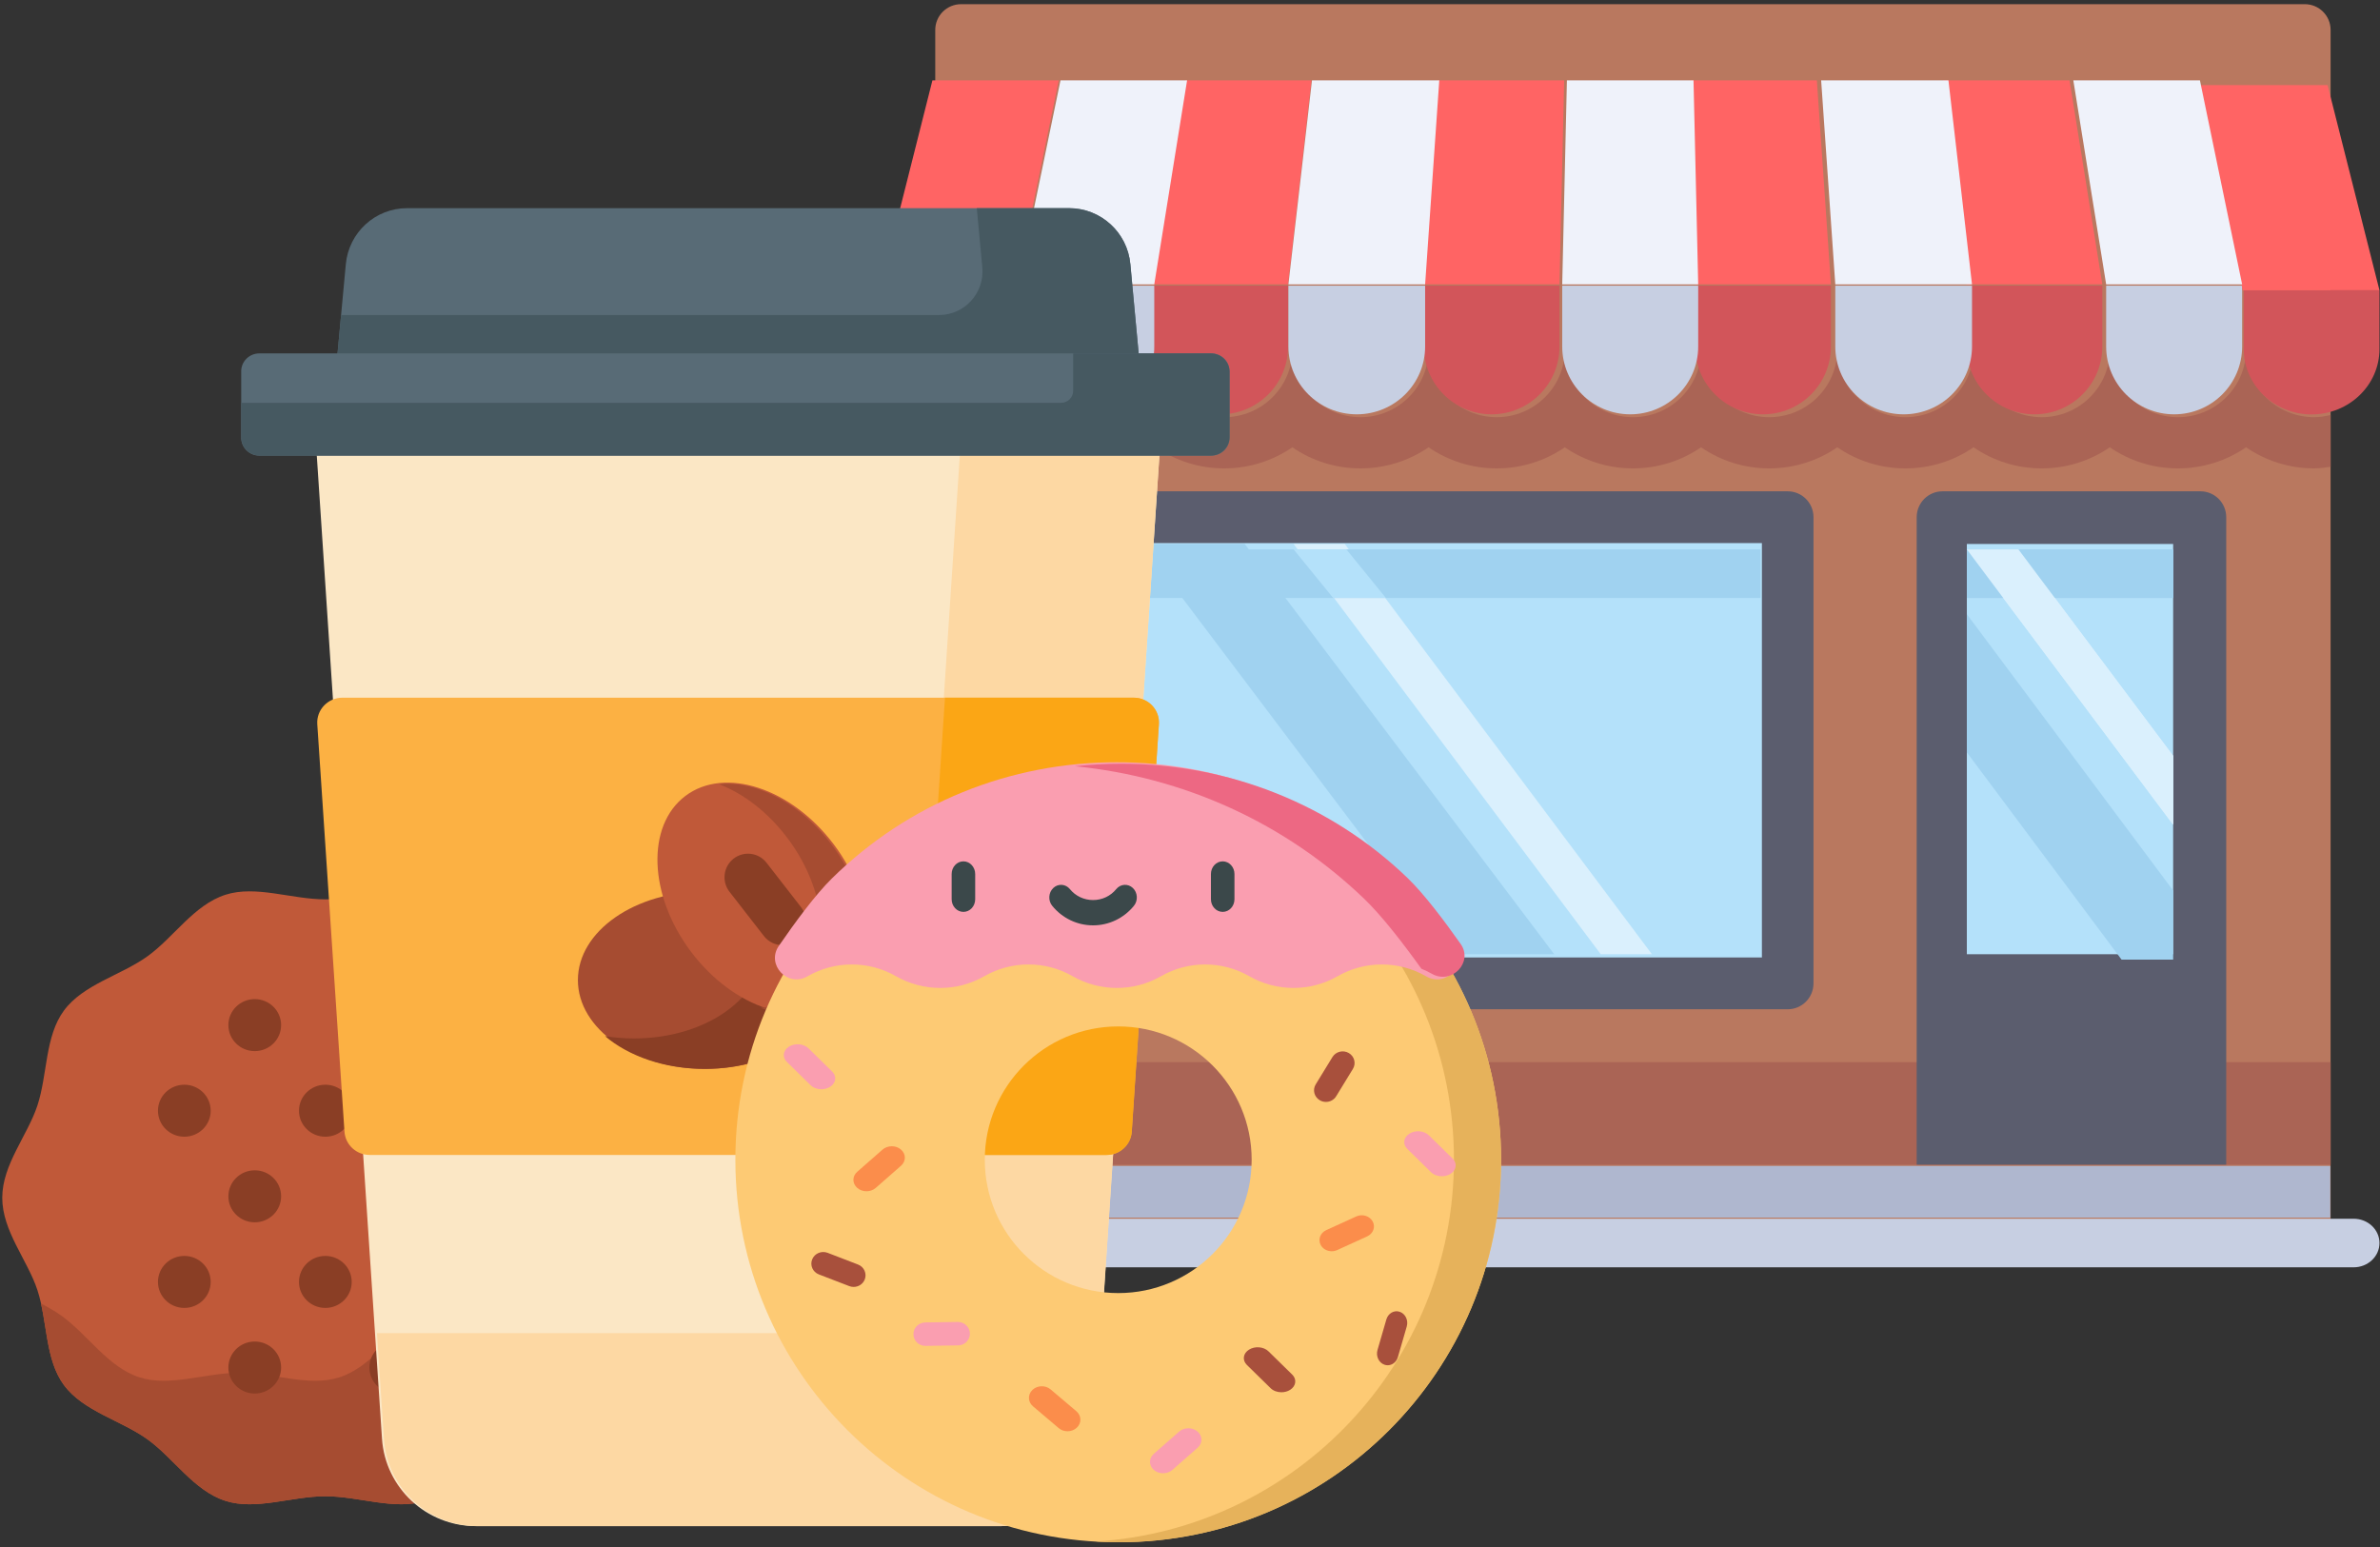 <?xml version="1.0" encoding="UTF-8"?>
<svg width="303px" height="197px" viewBox="0 0 303 197" version="1.1" xmlns="http://www.w3.org/2000/svg" xmlns:xlink="http://www.w3.org/1999/xlink">
    <rect x="0" y="0" width="303" height="197" fill="#333333" stroke="none"/>
    <!-- Generator: Sketch 60 (88103) - https://sketch.com -->
    <title>id7</title>
    <desc>Created with Sketch.</desc>
    <g id="Page-1" stroke="none" stroke-width="1" fill="none" fill-rule="evenodd">
        <g id="module1" transform="translate(-3172, -5526)" fill-rule="nonzero">
            <g id="id7" transform="translate(3172.287, 5526.531)">
                <g id="online-store" transform="translate(111.869, 0)">
                    <path d="M184.556,157.376 L6.912,157.376 L6.912,3.279 C6.912,1.468 8.385,0 10.202,0 L181.266,0 C183.083,0 184.556,1.468 184.556,3.279 L184.556,157.376 L184.556,157.376 Z" id="Path" fill="#B9785F"></path>
                    <path d="M184.556,52.299 C183.881,52.465 183.188,52.58 182.462,52.58 C177.672,52.58 173.789,48.731 173.789,43.983 C173.789,48.73 169.906,52.58 165.116,52.58 C160.326,52.58 156.443,48.731 156.443,43.983 C156.443,48.73 152.561,52.58 147.771,52.58 C142.981,52.58 139.098,48.731 139.098,43.983 C139.098,48.73 135.215,52.58 130.425,52.58 C125.635,52.58 121.752,48.731 121.752,43.983 C121.752,48.73 117.869,52.58 113.079,52.58 C108.29,52.58 104.407,48.731 104.407,43.983 C104.407,48.73 100.524,52.58 95.734,52.58 C90.944,52.58 87.061,48.731 87.061,43.983 C87.061,48.73 83.178,52.58 78.388,52.58 C73.598,52.58 69.715,48.731 69.715,43.983 C69.715,48.73 65.833,52.58 61.043,52.58 C56.253,52.58 52.37,48.731 52.37,43.983 C52.37,48.73 48.487,52.58 43.697,52.58 C38.907,52.58 35.024,48.731 35.024,43.983 C35.024,48.73 31.141,52.58 26.351,52.58 C21.562,52.58 17.679,48.731 17.679,43.983 C17.679,48.73 13.796,52.58 9.006,52.58 C8.28,52.58 7.586,52.465 6.912,52.299 L6.912,58.892 C7.603,58.987 8.289,59.102 9.006,59.102 C12.225,59.102 15.215,58.108 17.679,56.414 C20.143,58.108 23.132,59.101 26.352,59.101 C29.571,59.101 32.561,58.108 35.025,56.413 C37.489,58.108 40.478,59.101 43.698,59.101 C46.917,59.101 49.907,58.108 52.371,56.413 C54.835,58.108 57.824,59.101 61.043,59.101 C64.263,59.101 67.252,58.108 69.716,56.413 C72.18,58.108 75.17,59.101 78.389,59.101 C81.608,59.101 84.598,58.108 87.062,56.413 C89.525,58.108 92.515,59.101 95.734,59.101 C98.954,59.101 101.943,58.108 104.407,56.413 C106.871,58.108 109.86,59.101 113.08,59.101 C116.299,59.101 119.289,58.108 121.753,56.413 C124.217,58.108 127.206,59.101 130.425,59.101 C133.645,59.101 136.634,58.108 139.098,56.413 C141.562,58.108 144.552,59.101 147.771,59.101 C150.99,59.101 153.98,58.108 156.444,56.413 C158.908,58.108 161.897,59.101 165.117,59.101 C168.336,59.101 171.325,58.108 173.789,56.413 C176.253,58.108 179.243,59.101 182.462,59.101 C183.179,59.101 183.865,58.987 184.556,58.892 L184.556,52.299 L184.556,52.299 Z" id="Path" fill="#AA6455"></path>
                    <rect id="Rectangle" fill="#B4E1FA" x="22.81" y="65.974" width="92.623" height="59.102"></rect>
                    <polygon id="Path" fill="#DAF0FD" points="98.153 120.952 91.636 120.952 52.533 68.723 59.05 68.723"></polygon>
                    <g id="Group" transform="translate(0, 35.736)" fill="#D2555A">
                        <path d="M77.745,16.481 L77.745,16.481 C72.974,16.481 69.107,12.615 69.107,7.846 L69.107,0.104 L86.384,0.104 L86.384,7.846 C86.384,12.615 82.516,16.481 77.745,16.481 Z" id="Path"></path>
                        <path d="M112.299,16.481 L112.299,16.481 C107.528,16.481 103.661,12.615 103.661,7.846 L103.661,0.104 L120.938,0.104 L120.938,7.846 C120.937,12.615 117.07,16.481 112.299,16.481 Z" id="Path"></path>
                        <path d="M43.192,16.481 L43.192,16.481 C38.421,16.481 34.554,12.615 34.554,7.846 L34.554,0.104 L51.83,0.104 L51.83,7.846 C51.83,12.615 47.963,16.481 43.192,16.481 Z" id="Path"></path>
                        <path d="M8.638,16.481 L8.638,16.481 C3.868,16.481 0,12.615 0,7.846 L0,0.104 L17.277,0.104 L17.277,7.846 C17.277,12.615 13.409,16.481 8.638,16.481 Z" id="Path"></path>
                        <path d="M146.852,16.481 L146.852,16.481 C142.081,16.481 138.214,12.615 138.214,7.846 L138.214,0.104 L155.491,0.104 L155.491,7.846 C155.491,12.615 151.623,16.481 146.852,16.481 Z" id="Path"></path>
                    </g>
                    <g id="Group" transform="translate(51.841, 35.736)" fill="#C7CFE2">
                        <path d="M8.735,16.481 L8.735,16.481 C3.929,16.481 0.032,12.615 0.032,7.846 L0.032,0.104 L17.438,0.104 L17.438,7.846 C17.438,12.615 13.542,16.481 8.735,16.481 Z" id="Path"></path>
                        <path d="M78.359,16.481 L78.359,16.481 C73.552,16.481 69.656,12.615 69.656,7.846 L69.656,0.104 L87.062,0.104 L87.062,7.846 C87.061,12.615 83.165,16.481 78.359,16.481 Z" id="Path"></path>
                    </g>
                    <path d="M182.136,52.229 L182.136,52.229 C177.365,52.229 173.496,48.498 173.496,43.895 L173.496,36.423 L190.777,36.423 L190.777,43.895 C190.777,48.498 186.908,52.229 182.136,52.229 Z" id="Path" fill="#D2555A"></path>
                    <g id="Group" transform="translate(17.28, 35.736)" fill="#C7CFE2">
                        <path d="M147.357,16.481 L147.357,16.481 C142.576,16.481 138.701,12.615 138.701,7.846 L138.701,0.104 L156.013,0.104 L156.013,7.846 C156.013,12.615 152.137,16.481 147.357,16.481 Z" id="Path"></path>
                        <path d="M8.859,16.481 L8.859,16.481 C4.078,16.481 0.203,12.615 0.203,7.846 L0.203,0.104 L17.515,0.104 L17.515,7.846 C17.515,12.615 13.639,16.481 8.859,16.481 Z" id="Path"></path>
                        <path d="M78.108,16.481 L78.108,16.481 C73.327,16.481 69.452,12.615 69.452,7.846 L69.452,0.104 L86.764,0.104 L86.764,7.846 C86.764,12.615 82.888,16.481 78.108,16.481 Z" id="Path"></path>
                    </g>
                    <g id="Group" transform="translate(0, 9.621)" fill="#FF6464">
                        <polygon id="Path" points="86.384 26.051 69.107 26.051 70.894 0.076 86.98 0.076"></polygon>
                        <polygon id="Path" points="120.937 26.051 103.661 26.051 103.064 0.076 119.15 0.076"></polygon>
                        <polygon id="Path" points="51.83 26.051 34.554 26.051 38.724 0.076 54.809 0.076"></polygon>
                        <polygon id="Path" points="17.277 26.051 0 26.051 6.553 0.076 22.639 0.076"></polygon>
                        <polygon id="Path" points="155.491 26.051 138.214 26.051 135.235 0.076 151.32 0.076"></polygon>
                    </g>
                    <g id="Group" transform="translate(51.841, 9.621)" fill="#EFF2FA">
                        <polygon id="Path" points="17.438 26.051 0.032 26.051 3.033 0.076 19.239 0.076"></polygon>
                        <polygon id="Path" points="87.061 26.051 69.656 26.051 67.855 0.076 84.061 0.076"></polygon>
                    </g>
                    <polygon id="Path" fill="#FF6464" points="190.777 36.423 173.369 36.423 167.966 10.308 184.174 10.308"></polygon>
                    <g id="Group" transform="translate(17.28, 9.621)" fill="#EFF2FA">
                        <polygon id="Path" points="156.013 26.051 138.701 26.051 134.521 0.076 150.64 0.076"></polygon>
                        <polygon id="Path" points="17.515 26.051 0.203 26.051 5.576 0.076 21.694 0.076"></polygon>
                        <polygon id="Path" points="86.764 26.051 69.452 26.051 70.049 0.076 86.167 0.076"></polygon>
                    </g>
                    <path d="M187.487,160.812 L3.289,160.812 C1.473,160.812 0,159.427 0,157.719 L0,157.719 C0,156.011 1.473,154.627 3.289,154.627 L187.487,154.627 C189.304,154.627 190.777,156.011 190.777,157.719 L190.777,157.719 C190.777,159.427 189.303,160.812 187.487,160.812 Z" id="Path" fill="#C7CFE2"></path>
                    <g id="Group" opacity="0.97" transform="translate(6.912, 147.754)" fill="#AFB9D2">
                        <rect id="Rectangle" x="0.039" y="0.152" width="177.566" height="6.579"></rect>
                    </g>
                    <rect id="Rectangle" fill="#AA6455" x="6.912" y="134.697" width="177.644" height="13.057"></rect>
                    <g id="Group" transform="translate(20.045, 61.851)" fill="#5B5D6E">
                        <path d="M92.109,6.761 L92.109,59.514 L6.722,59.514 L6.722,6.761 L92.109,6.761 L92.109,6.761 Z M95.393,0.167 L3.438,0.167 C1.625,0.167 0.154,1.644 0.154,3.465 L0.154,62.812 C0.154,64.632 1.625,66.109 3.438,66.109 L95.393,66.109 C97.207,66.109 98.677,64.632 98.677,62.812 L98.677,3.465 C98.677,1.644 97.207,0.167 95.393,0.167 L95.393,0.167 Z" id="Shape"></path>
                        <path d="M147.939,0.167 L115.098,0.167 C113.284,0.167 111.814,1.644 111.814,3.465 L111.814,85.891 L151.223,85.891 L151.223,3.465 C151.223,1.644 149.753,0.167 147.939,0.167 Z" id="Path"></path>
                    </g>
                    <rect id="Rectangle" fill="#B4E1FA" x="138.244" y="68.723" width="26.266" height="52.229"></rect>
                    <rect id="Rectangle" fill="#A0D2F0" x="26.266" y="69.41" width="85.711" height="6.185"></rect>
                    <rect id="SVGCleanerId_0" fill="#A0D2F0" x="138.244" y="69.41" width="26.266" height="6.185"></rect>
                    <polygon id="Path" fill="#A0D2F0" points="85.711 120.952 72.578 120.952 33.179 68.723 46.312 68.723"></polygon>
                    <polygon id="Path" fill="#B4E1FA" points="64.283 75.595 59.248 69.41 52.533 69.41 57.569 75.595"></polygon>
                    <polygon id="Path" fill="#DAF0FD" points="164.51 95.697 144.811 69.41 138.244 69.41 164.51 104.459"></polygon>
                    <polygon id="Path" fill="#B4E1FA" points="149.995 75.595 144.959 69.41 138.244 69.41 143.28 75.595"></polygon>
                    <rect id="SVGCleanerId_0_1_" fill="#A0D2F0" x="138.244" y="69.41" width="26.266" height="6.185"></rect>
                    <polygon id="Path" fill="#DAF0FD" points="164.51 95.697 144.811 69.41 138.244 69.41 164.51 104.459"></polygon>
                    <polygon id="Path" fill="#A0D2F0" points="138.244 77.657 138.244 95.25 157.944 121.64 164.51 121.64 164.51 112.843"></polygon>
                </g>
                <g id="PickUp" transform="translate(0, 25.97)">
                    <g id="Group-7" transform="translate(0, 86.978)">
                        <path d="M82.265,39.014 C82.265,43.251 79.05,46.936 77.791,50.759 C76.486,54.722 76.846,59.557 74.411,62.855 C71.953,66.186 67.161,67.332 63.783,69.756 C60.438,72.157 57.865,76.31 53.846,77.596 C49.969,78.837 45.429,77.01 41.132,77.01 C36.835,77.01 32.296,78.838 28.418,77.596 C24.4,76.31 21.827,72.157 18.482,69.756 C15.104,67.332 10.312,66.186 7.853,62.855 C5.419,59.557 5.778,54.722 4.474,50.759 C3.215,46.936 -1.42108547e-13,43.251 -1.42108547e-13,39.014 C-1.42108547e-13,34.777 3.215,31.092 4.474,27.269 C5.779,23.307 5.42,18.472 7.854,15.173 C10.313,11.842 15.104,10.696 18.482,8.272 C21.827,5.872 24.4,1.719 28.419,0.432 C32.296,-0.809 36.836,1.019 41.133,1.019 C45.43,1.019 49.969,-0.809 53.847,0.432 C57.865,1.719 60.438,5.872 63.783,8.272 C67.161,10.697 71.953,11.842 74.412,15.174 C76.846,18.472 76.487,23.307 77.791,27.27 C79.05,31.093 82.265,34.777 82.265,39.014 L82.265,39.014 Z" id="Path" fill="#C05939"></path>
                        <path d="M77.791,27.269 C76.487,23.307 76.846,18.472 74.412,15.173 C72.539,12.637 69.315,11.366 66.392,9.834 C66.521,10.418 66.67,10.992 66.853,11.548 C68.112,15.371 71.327,19.055 71.327,23.293 C71.327,27.53 68.112,31.215 66.853,35.038 C65.548,39 65.907,43.835 63.473,47.134 C61.014,50.465 56.223,51.611 52.844,54.035 C49.499,56.435 46.927,60.588 42.908,61.875 C39.03,63.116 34.491,61.288 30.194,61.288 C25.897,61.288 21.357,63.116 17.48,61.875 C13.461,60.588 10.889,56.435 7.544,54.035 C6.738,53.457 5.851,52.952 4.936,52.473 C5.731,56.049 5.761,60.02 7.855,62.855 C10.313,66.186 15.105,67.332 18.483,69.756 C21.828,72.157 24.401,76.31 28.42,77.596 C32.297,78.837 36.836,77.01 41.133,77.01 C45.431,77.01 49.97,78.838 53.847,77.596 C57.866,76.31 60.439,72.157 63.784,69.756 C67.162,67.332 71.954,66.186 74.412,62.855 C76.847,59.557 76.487,54.722 77.792,50.759 C79.051,46.936 82.266,43.251 82.266,39.014 C82.265,34.777 79.05,31.093 77.791,27.269 L77.791,27.269 Z" id="Path" fill="#A64C31"></path>
                        <ellipse id="Oval" fill="#8A3E25" cx="23.18" cy="27.927" rx="3.357" ry="3.31"></ellipse>
                        <ellipse id="Oval" fill="#8A3E25" cx="41.133" cy="27.927" rx="3.357" ry="3.31"></ellipse>
                        <ellipse id="Oval" fill="#8A3E25" cx="59.085" cy="27.927" rx="3.357" ry="3.31"></ellipse>
                        <ellipse id="Oval" fill="#8A3E25" cx="23.18" cy="49.724" rx="3.357" ry="3.31"></ellipse>
                        <ellipse id="Oval" fill="#8A3E25" cx="41.133" cy="49.724" rx="3.357" ry="3.31"></ellipse>
                        <ellipse id="Oval" fill="#8A3E25" cx="59.085" cy="49.724" rx="3.357" ry="3.31"></ellipse>
                        <ellipse id="Oval" fill="#8A3E25" cx="32.145" cy="38.825" rx="3.357" ry="3.31"></ellipse>
                        <ellipse id="Oval" fill="#8A3E25" cx="50.098" cy="38.825" rx="3.357" ry="3.31"></ellipse>
                        <ellipse id="Oval" fill="#8A3E25" cx="32.145" cy="17.029" rx="3.357" ry="3.31"></ellipse>
                        <ellipse id="Oval" fill="#8A3E25" cx="50.098" cy="17.029" rx="3.357" ry="3.31"></ellipse>
                        <ellipse id="Oval" fill="#8A3E25" cx="32.145" cy="60.622" rx="3.357" ry="3.31"></ellipse>
                        <ellipse id="Oval" fill="#8A3E25" cx="50.098" cy="60.622" rx="3.357" ry="3.31"></ellipse>
                    </g>
                    <path d="M127.05,167.791 L60.309,167.791 C53.993,167.791 48.76,162.925 48.345,156.666 L39.408,21.916 L147.952,21.916 L139.015,156.666 C138.6,162.925 133.367,167.791 127.05,167.791 Z" id="Path" fill="#FBE7C5"></path>
                    <path d="M122.543,21.916 L115.254,132.095 C114.84,138.354 109.62,143.22 103.32,143.22 L47.704,143.22 L48.594,156.666 C49.008,162.925 54.228,167.791 60.528,167.791 L127.103,167.791 C133.403,167.791 138.623,162.925 139.038,156.666 L147.952,21.916 L122.543,21.916 Z" id="Path" fill="#FDD8A3"></path>
                    <path d="M46.772,120.536 L140.587,120.536 C142.278,120.536 143.68,119.241 143.791,117.576 L147.254,65.699 C147.375,63.871 145.906,62.322 144.05,62.322 L43.31,62.322 C41.454,62.322 39.984,63.871 40.106,65.699 L43.569,117.576 C43.68,119.241 45.081,120.536 46.772,120.536 Z" id="Path" fill="#FCB143"></path>
                    <path d="M144.062,62.322 L120.02,62.322 L116.149,120.536 L140.613,120.536 C142.298,120.536 143.694,119.241 143.804,117.576 L147.254,65.699 C147.375,63.871 145.911,62.322 144.062,62.322 Z" id="Path" fill="#FBA615"></path>
                    <path d="M145.187,23.97 L42.173,23.97 L43.74,7.132 C44.117,3.09 47.497,0 51.543,0 L135.817,0 C139.863,0 143.244,3.09 143.62,7.132 L145.187,23.97 Z" id="Path" fill="#586B76"></path>
                    <path d="M143.62,7.132 C143.243,3.09 139.863,0 135.817,0 L124.069,0 L124.771,7.537 C125.074,10.793 122.521,13.606 119.261,13.606 L43.138,13.606 L42.173,23.97 L145.187,23.97 L143.62,7.132 Z" id="Path" fill="#465961"></path>
                    <ellipse id="Oval" fill="#A64C31" cx="89.532" cy="98.278" rx="16.247" ry="11.3"></ellipse>
                    <path d="M93.081,86.978 C95.418,88.956 96.822,91.492 96.822,94.257 C96.822,100.58 89.484,105.705 80.433,105.705 C79.163,105.705 77.928,105.601 76.741,105.41 C79.748,107.956 84.297,109.578 89.39,109.578 C98.442,109.578 105.779,104.452 105.779,98.13 C105.779,92.695 100.354,88.148 93.081,86.978 L93.081,86.978 Z" id="Path" fill="#8A3E25"></path>
                    <ellipse id="Oval" fill="#C05939" transform="translate(96.778, 87.837) rotate(-37.03) translate(-96.778, -87.837) " cx="96.778" cy="87.837" rx="11.37" ry="16.29"></ellipse>
                    <path d="M105.685,81.157 C101.662,75.746 95.948,72.838 91.26,73.335 C94.406,74.551 97.548,76.942 100.042,80.296 C105.393,87.494 105.726,96.395 100.786,100.176 C99.559,101.115 98.123,101.649 96.576,101.813 C100.181,103.207 103.79,103.058 106.429,101.038 C111.369,97.256 111.036,88.356 105.685,81.157 L105.685,81.157 Z" id="Path" fill="#A64C31"></path>
                    <path d="M153.941,31.504 L32.728,31.504 C31.453,31.504 30.42,30.483 30.42,29.224 L30.42,20.771 C30.42,19.512 31.453,18.491 32.728,18.491 L153.941,18.491 C155.215,18.491 156.248,19.512 156.248,20.771 L156.248,29.224 C156.248,30.483 155.215,31.504 153.941,31.504 Z" id="Path" fill="#586B76"></path>
                    <path d="M153.872,18.491 L136.34,18.491 L136.34,23.252 C136.34,24.098 135.645,24.784 134.789,24.784 L30.42,24.784 L30.42,29.156 C30.42,30.453 31.484,31.504 32.797,31.504 L153.872,31.504 C155.185,31.504 156.248,30.453 156.248,29.156 L156.248,20.839 C156.248,19.542 155.184,18.491 153.872,18.491 L153.872,18.491 Z" id="Path" fill="#465961"></path>
                    <path d="M96.971,92.671 C97.561,93.43 98.442,93.826 99.332,93.826 C99.975,93.826 100.624,93.619 101.17,93.192 C102.473,92.173 102.705,90.288 101.689,88.981 L97.302,83.339 C96.286,82.032 94.407,81.799 93.103,82.818 C91.801,83.837 91.568,85.722 92.584,87.029 L96.971,92.671 Z" id="Path" fill="#8A3E25"></path>
                    <g id="donut" transform="translate(93.334, 70.541)">
                        <path d="M48.741,1.91 C21.822,1.91 0,23.712 0,50.607 C0,77.502 21.822,99.305 48.741,99.305 C75.66,99.305 97.482,77.503 97.482,50.607 C97.482,23.712 75.66,1.91 48.741,1.91 Z M48.741,67.581 C39.359,67.581 31.753,59.981 31.753,50.607 C31.753,41.234 39.359,33.634 48.741,33.634 C58.124,33.634 65.729,41.234 65.729,50.607 C65.729,59.981 58.124,67.581 48.741,67.581 Z" id="Shape" fill="#FDCA74"></path>
                        <path d="M51.852,50.607 C51.852,24.721 72.022,3.557 97.482,2.005 C96.49,1.944 95.49,1.91 94.482,1.91 C67.624,1.91 45.851,23.712 45.851,50.607 C45.851,77.503 67.624,99.305 94.482,99.305 C95.49,99.305 96.49,99.271 97.482,99.21 C72.022,97.658 51.852,76.493 51.852,50.607 Z" id="Path" fill="#E6B25B" transform="translate(71.667, 50.607) scale(-1, 1) translate(-71.667, -50.607) "></path>
                        <path d="M10.953,41.632 C10.435,41.632 9.923,41.454 9.574,41.113 L6.551,38.15 C5.943,37.553 6.066,36.683 6.827,36.206 C7.587,35.729 8.697,35.825 9.306,36.422 L12.329,39.385 C12.937,39.981 12.814,40.851 12.053,41.328 C11.728,41.533 11.339,41.632 10.953,41.632 Z" id="Path" fill="#FA9EB0"></path>
                        <path d="M69.519,80.208 C69.002,80.208 68.489,80.03 68.141,79.689 L65.118,76.726 C64.509,76.129 64.633,75.259 65.393,74.782 C66.154,74.305 67.264,74.401 67.872,74.998 L70.895,77.961 C71.504,78.557 71.38,79.428 70.62,79.905 C70.294,80.109 69.905,80.208 69.519,80.208 Z" id="Path" fill="#A8503C"></path>
                        <path d="M89.94,52.708 C89.423,52.708 88.91,52.53 88.562,52.189 L85.539,49.226 C84.931,48.63 85.054,47.759 85.815,47.282 C86.575,46.805 87.685,46.902 88.294,47.498 L91.316,50.461 C91.925,51.057 91.801,51.928 91.041,52.405 C90.715,52.609 90.326,52.708 89.94,52.708 Z" id="Path" fill="#FA9EB0"></path>
                        <path d="M83.047,76.77 C82.91,76.77 82.771,76.748 82.634,76.7 C81.918,76.451 81.522,75.614 81.749,74.83 L82.879,70.935 C83.107,70.151 83.872,69.717 84.588,69.966 C85.305,70.215 85.701,71.052 85.474,71.836 L84.344,75.731 C84.16,76.365 83.624,76.77 83.047,76.77 Z" id="Path" fill="#A8503C"></path>
                        <path d="M16.692,54.618 C16.267,54.618 15.843,54.477 15.518,54.195 C14.866,53.63 14.863,52.71 15.512,52.141 L18.732,49.317 C19.381,48.748 20.435,48.746 21.086,49.311 C21.738,49.876 21.741,50.796 21.093,51.365 L17.872,54.19 C17.547,54.475 17.12,54.618 16.692,54.618 Z" id="Path" fill="#FB8D4B"></path>
                        <path d="M54.452,90.52 C54.027,90.52 53.603,90.38 53.278,90.098 C52.626,89.532 52.623,88.613 53.271,88.044 L56.492,85.219 C57.14,84.651 58.194,84.648 58.846,85.214 C59.498,85.779 59.501,86.699 58.853,87.268 L55.632,90.092 C55.307,90.378 54.879,90.52 54.452,90.52 Z" id="Path" fill="#FA9EB0"></path>
                        <path d="M75.923,62.257 C75.352,62.257 74.802,61.97 74.529,61.473 C74.144,60.772 74.455,59.919 75.224,59.568 L79.044,57.824 C79.813,57.473 80.749,57.756 81.134,58.457 C81.519,59.158 81.208,60.011 80.439,60.362 L76.619,62.106 C76.396,62.208 76.157,62.257 75.923,62.257 Z" id="Path" fill="#FB8D4B"></path>
                        <g id="Group" transform="translate(9.633, 36.666)" fill="#A8503C">
                            <path d="M65.551,6.579 C65.287,6.579 65.019,6.512 64.776,6.37 C64.057,5.952 63.822,5.045 64.251,4.344 L66.382,0.864 C66.811,0.163 67.741,-0.066 68.46,0.352 C69.179,0.77 69.414,1.677 68.985,2.378 L66.854,5.859 C66.57,6.322 66.067,6.579 65.551,6.579 Z" id="Path"></path>
                            <path d="M5.423,30.131 C5.237,30.131 5.049,30.098 4.866,30.028 L0.999,28.539 C0.22,28.239 -0.161,27.381 0.146,26.622 C0.454,25.863 1.334,25.491 2.112,25.79 L5.98,27.279 C6.758,27.579 7.14,28.437 6.833,29.196 C6.597,29.777 6.027,30.131 5.423,30.131 Z" id="Path"></path>
                        </g>
                        <path d="M42.287,85.173 C41.885,85.173 41.482,85.041 41.166,84.773 L37.891,81.998 C37.232,81.439 37.199,80.505 37.819,79.91 C38.438,79.315 39.474,79.286 40.133,79.844 L43.408,82.619 C44.068,83.178 44.1,84.113 43.481,84.707 C43.159,85.017 42.723,85.173 42.287,85.173 Z" id="Path" fill="#FB8D4B"></path>
                        <g id="Group" transform="translate(5.009, 0)" fill="#FA9EB0">
                            <path d="M19.176,74.304 C18.349,74.304 17.673,73.651 17.66,72.834 C17.648,72.01 18.316,71.332 19.153,71.319 L23.311,71.258 C24.139,71.249 24.837,71.904 24.85,72.728 C24.862,73.552 24.194,74.23 23.357,74.243 L19.199,74.304 C19.191,74.304 19.183,74.304 19.176,74.304 Z" id="Path"></path>
                            <path d="M43.463,-7.63366083e-05 C57.2,-0.023 70.119,5.234 79.831,14.797 C81.943,16.877 84.541,20.412 86.589,23.391 C88.211,25.752 85.484,28.693 82.973,27.277 C82.951,27.265 82.93,27.252 82.909,27.24 L82.909,27.24 C79.434,25.247 75.139,25.247 71.664,27.24 L71.664,27.24 C68.189,29.234 63.894,29.234 60.419,27.24 L60.419,27.24 C56.945,25.247 52.65,25.247 49.175,27.24 L49.175,27.24 C47.437,28.237 45.495,28.736 43.552,28.736 C41.61,28.736 39.667,28.237 37.93,27.24 L37.93,27.24 C34.455,25.247 30.16,25.247 26.685,27.24 L26.685,27.24 C23.21,29.234 18.915,29.234 15.44,27.24 L15.44,27.24 C11.965,25.247 7.67,25.247 4.195,27.24 L4.195,27.24 C4.174,27.252 4.153,27.265 4.131,27.277 C1.62,28.693 -1.107,25.752 0.516,23.391 C2.564,20.412 5.162,16.876 7.274,14.797 C16.986,5.234 29.905,-0.023 43.642,-7.63366083e-05 L43.463,-7.63366083e-05 Z" id="Path"></path>
                        </g>
                        <g id="Group" transform="translate(67.859, 14) scale(-1, 1) translate(-67.859, -14) translate(42.859, 0)" fill="#ED6883">
                            <path d="M43.731,0.608 C43.887,0.608 44.044,0.612 44.201,0.612 C44.36,0.612 44.514,0.607 44.672,0.608 C44.673,0.608 43.731,0.608 43.731,0.608 Z" id="Path"></path>
                            <path d="M4.218,26.915 C4.642,26.678 5.077,26.47 5.522,26.29 C7.819,23.087 10.54,19.559 12.796,17.391 C22.823,7.755 35.722,1.884 49.638,0.506 C47.708,0.299 45.756,0.19 43.785,0.19 C30.008,0.19 17.056,5.345 7.313,14.706 C5.19,16.747 2.578,20.215 0.519,23.138 C-1.112,25.454 1.629,28.34 4.154,26.95 C4.176,26.938 4.197,26.926 4.218,26.915 L4.218,26.915 Z" id="Path"></path>
                        </g>
                        <g id="Group" transform="translate(45.075, 17.104) scale(-1, 1) translate(-45.075, -17.104) translate(26.575, 12.604)" fill="#3B484A">
                            <path d="M1.533,6.447 C0.705,6.447 0.035,5.726 0.035,4.836 L0.035,1.625 C0.035,0.736 0.705,0.014 1.533,0.014 C2.361,0.014 3.031,0.736 3.031,1.625 L3.031,4.836 C3.032,5.726 2.361,6.447 1.533,6.447 Z" id="Path"></path>
                            <path d="M34.541,6.447 C33.714,6.447 33.043,5.726 33.043,4.836 L33.043,1.625 C33.043,0.736 33.714,0.014 34.541,0.014 C35.369,0.014 36.04,0.736 36.04,1.625 L36.04,4.836 C36.04,5.726 35.369,6.447 34.541,6.447 Z" id="Path"></path>
                            <path d="M18.037,8.161 C16.017,8.161 14.121,7.254 12.835,5.673 C12.291,5.003 12.354,3.985 12.977,3.4 C13.6,2.815 14.547,2.883 15.092,3.552 C15.808,4.434 16.882,4.939 18.037,4.939 C19.192,4.939 20.266,4.434 20.982,3.552 C21.527,2.883 22.473,2.814 23.096,3.4 C23.72,3.985 23.783,5.003 23.238,5.673 C21.953,7.254 20.057,8.161 18.037,8.161 Z" id="Path"></path>
                        </g>
                    </g>
                </g>
            </g>
        </g>
    </g>
</svg>